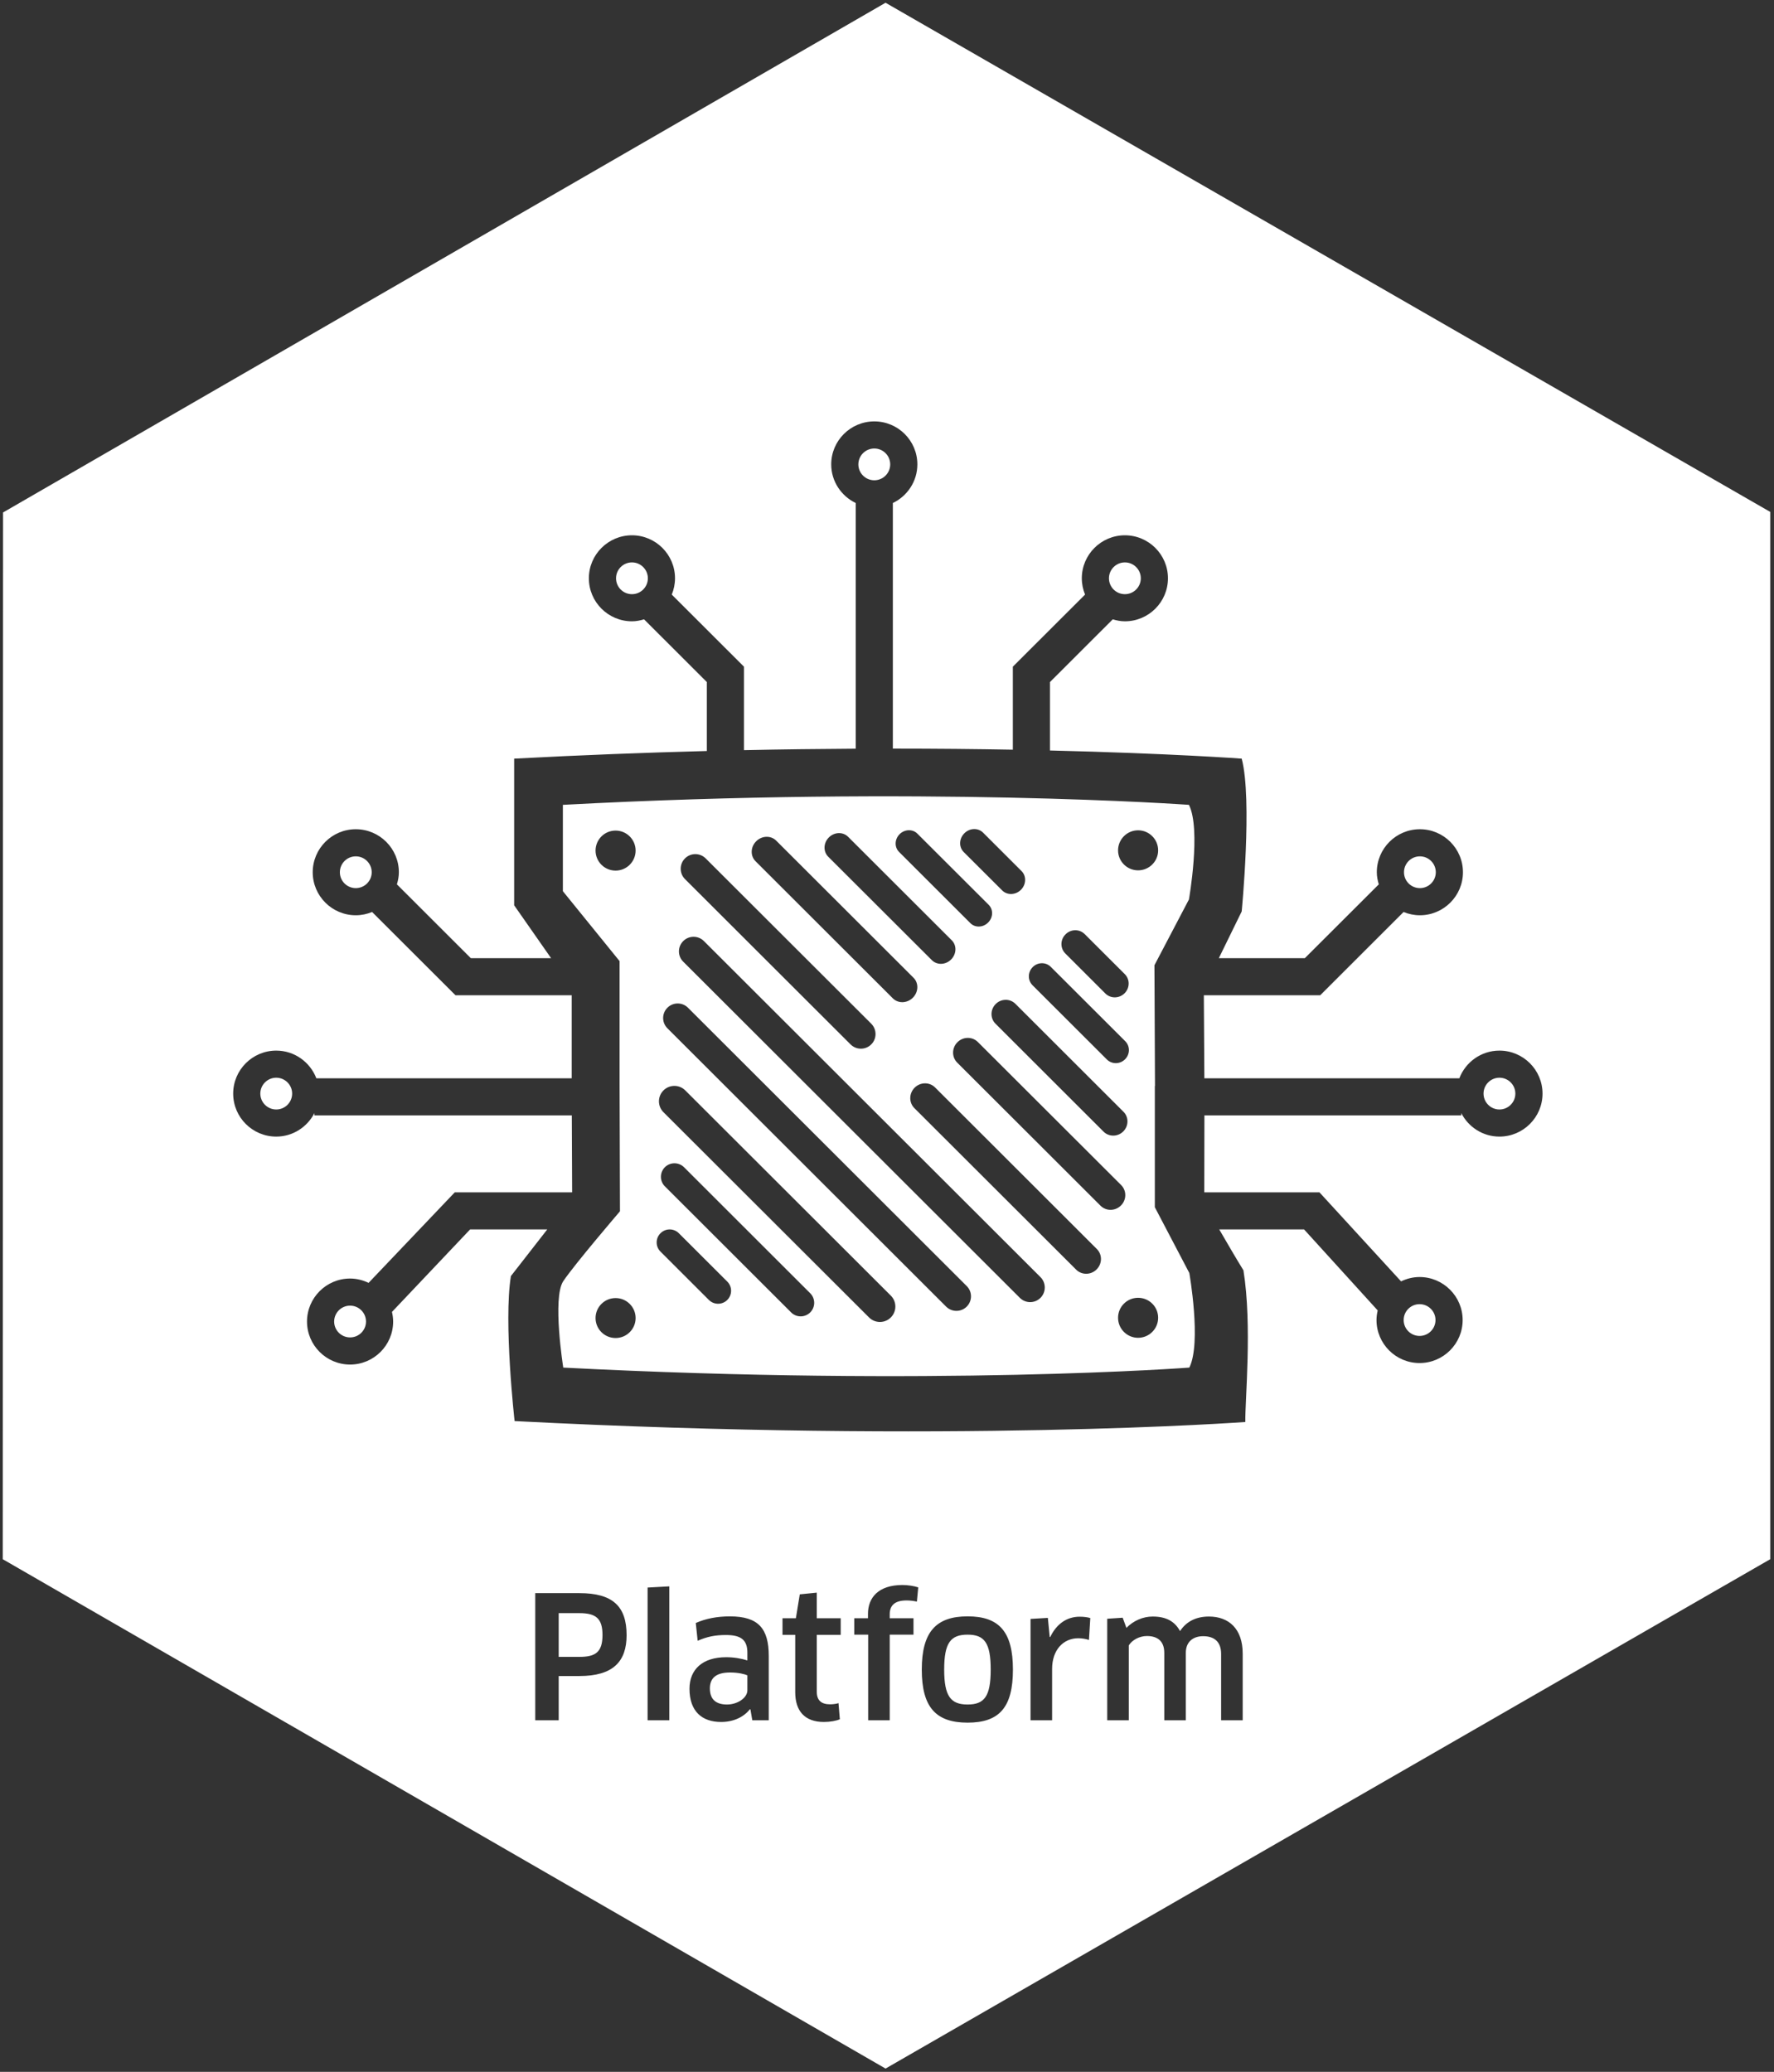 <?xml version="1.0" encoding="UTF-8"?>
<svg width="268px" height="313px" viewBox="0 0 268 313" version="1.1" xmlns="http://www.w3.org/2000/svg" xmlns:xlink="http://www.w3.org/1999/xlink">
    <rect x="0" y="0" width="268" height="313" fill="#333333" stroke="none"/>
    <!-- Generator: Sketch 63.1 (92452) - https://sketch.com -->
    <title>platform-white-2022</title>
    <desc>Created with Sketch.</desc>
    <g id="icomera-way-2022" stroke="none" stroke-width="1" fill="none" fill-rule="evenodd">
        <g id="platform-white-2022" fill="#FFFFFF">
            <path d="M0.415,235.554 L133.78,312.505 L267.431,235.554 L267.431,77.336 L133.78,0.415 L0.461,77.419 L0.415,235.554 Z M146.175,260.246 C141.405,260.246 139.255,257.942 139.255,252.23 C139.255,246.547 141.405,244.188 146.175,244.188 C150.973,244.188 153.024,246.547 153.024,252.23 C153.024,257.942 150.973,260.246 146.175,260.246 Z M120.135,246.982 L120.135,255.637 C120.135,258.481 121.567,260.143 124.469,260.143 C125.415,260.143 126.366,259.965 126.876,259.732 L126.673,257.299 C126.391,257.403 125.826,257.477 125.415,257.477 C124.108,257.477 123.39,256.918 123.39,255.558 L123.39,246.982 L127.005,246.982 L127.005,244.474 L123.39,244.474 L123.39,240.607 L120.824,240.864 L120.235,244.474 L118.213,244.474 L118.213,246.982 L120.135,246.982 Z M116.138,259.886 L116.138,250.182 C116.138,246.033 114.577,244.192 110.268,244.192 C108.342,244.192 106.624,244.524 105.113,245.191 L105.395,247.877 C106.802,247.264 108.01,247.007 109.675,247.007 C111.983,247.007 112.908,247.774 112.908,249.697 L112.908,250.849 C112.036,250.567 110.907,250.36 109.699,250.36 C106.113,250.36 104.162,252.23 104.162,255.123 C104.162,258.555 106.063,260.143 108.936,260.143 C110.779,260.143 112.344,259.426 113.29,258.219 L113.369,258.248 L113.651,259.886 L116.138,259.886 Z M158.661,247.313 L158.582,247.313 L158.3,244.42 L155.685,244.574 L155.685,259.886 L158.943,259.886 L158.943,252.126 C158.943,249.233 160.662,247.496 162.891,247.496 C163.455,247.496 164.02,247.595 164.51,247.749 L164.713,244.445 C164.302,244.317 163.738,244.242 163.094,244.242 C161.197,244.242 159.611,245.315 158.661,247.313 Z M187.735,259.886 L187.735,249.821 C187.735,246.057 185.63,244.217 182.633,244.217 C180.786,244.217 179.246,244.905 178.27,246.418 C177.478,244.934 176.145,244.217 174.144,244.217 C172.654,244.217 171.222,244.855 170.168,245.929 L169.607,244.395 L167.27,244.549 L167.27,259.886 L170.529,259.886 L170.529,248.569 C171.064,247.724 172.168,247.16 173.273,247.16 C174.808,247.16 175.888,247.877 175.888,249.697 L175.888,259.886 L179.142,259.886 L179.142,249.697 C179.142,248.006 180.271,247.185 181.761,247.185 C183.451,247.185 184.476,248.031 184.476,249.875 L184.476,259.886 L187.735,259.886 Z M131.156,246.953 L131.156,259.886 L134.411,259.886 L134.411,246.953 L138.001,246.953 L138.001,244.474 L134.411,244.474 L134.411,243.881 C134.411,242.576 135.129,241.784 136.951,241.784 C137.516,241.784 138.055,241.858 138.516,241.962 L138.719,239.811 C138.105,239.603 137.179,239.454 136.332,239.454 C132.692,239.454 131.127,241.373 131.127,243.807 L131.127,244.474 L129.052,244.474 L129.052,246.953 L131.156,246.953 Z M101.115,259.886 L101.115,239.657 L97.832,239.836 L97.832,259.886 L101.115,259.886 Z M87.529,240.681 L80.862,240.681 L80.862,259.886 L84.403,259.886 L84.403,253.204 L87.529,253.204 C92.61,253.204 94.66,251.028 94.66,247.032 C94.66,242.679 92.585,240.681 87.529,240.681 Z M112.908,253.1 C112.522,252.922 111.576,252.669 110.289,252.669 C108.188,252.669 107.242,253.511 107.242,255.073 C107.242,256.868 108.317,257.506 109.828,257.506 C111.447,257.506 112.908,256.483 112.908,255.355 L112.908,253.1 Z M146.175,257.506 C148.715,257.506 149.666,256.275 149.666,252.23 C149.666,248.184 148.715,246.953 146.175,246.953 C143.613,246.953 142.638,248.184 142.638,252.23 C142.638,256.275 143.638,257.506 146.175,257.506 Z M87.529,250.31 L84.403,250.31 L84.403,243.703 L87.529,243.703 C90.019,243.703 91.02,244.499 91.02,247.007 C91.02,249.643 89.916,250.31 87.529,250.31 Z M197.12,144.758 L184.128,144.758 L187.585,137.694 C187.585,137.694 189.225,120.765 187.585,114.61 C187.585,114.61 176.859,113.818 158.619,113.379 L158.619,103.041 L168.105,93.565 C168.69,93.739 169.296,93.863 169.939,93.863 C173.526,93.863 176.444,90.949 176.444,87.364 C176.444,83.782 173.526,80.868 169.939,80.868 C166.353,80.868 163.43,83.782 163.43,87.364 C163.43,88.238 163.609,89.063 163.92,89.826 L153.011,100.719 L153.011,113.259 C147.515,113.159 141.442,113.097 134.884,113.097 L134.884,75.993 C137.063,74.945 138.586,72.731 138.586,70.157 C138.586,66.571 135.668,63.662 132.082,63.662 C128.491,63.662 125.573,66.571 125.573,70.157 C125.573,72.731 127.096,74.945 129.276,75.993 L129.276,113.109 C123.925,113.138 118.296,113.205 112.393,113.329 L112.393,100.719 L101.485,89.826 C101.796,89.063 101.974,88.238 101.974,87.364 C101.974,83.782 99.056,80.868 95.47,80.868 C91.879,80.868 88.961,83.782 88.961,87.364 C88.961,90.949 91.879,93.863 95.47,93.863 C96.109,93.863 96.715,93.739 97.3,93.565 L106.785,103.041 L106.785,113.458 C97.607,113.698 87.869,114.067 77.674,114.61 L77.674,136.766 L83.257,144.758 L71.132,144.758 L59.962,133.603 C60.136,133.019 60.256,132.413 60.256,131.775 C60.256,128.189 57.338,125.275 53.748,125.275 C50.161,125.275 47.243,128.189 47.243,131.775 C47.243,135.356 50.161,138.271 53.748,138.271 C54.619,138.271 55.454,138.092 56.213,137.777 L68.812,150.358 L86.366,150.358 L86.366,162.901 L47.791,162.901 C46.853,160.464 44.499,158.719 41.73,158.719 C38.144,158.719 35.226,161.633 35.226,165.214 C35.226,168.796 38.144,171.71 41.73,171.71 C44.254,171.71 46.421,170.255 47.5,168.157 L47.5,168.501 L86.383,168.501 L86.433,180.133 L68.7,180.133 L55.682,193.808 C54.831,193.401 53.893,193.153 52.888,193.153 C49.302,193.153 46.38,196.067 46.38,199.652 C46.38,203.234 49.302,206.148 52.888,206.148 C56.475,206.148 59.393,203.234 59.393,199.652 C59.393,199.147 59.322,198.666 59.215,198.197 L71.02,185.733 L82.676,185.733 C80.588,188.402 78.21,191.453 77.184,192.78 C76.051,199.743 77.741,214.687 77.741,214.687 C143.788,218.102 188.133,214.824 188.133,214.824 C188.071,211.59 189.192,200.249 187.847,191.909 C187.012,190.574 185.485,187.967 184.19,185.733 L197.008,185.733 L208.129,197.969 C208.021,198.438 207.95,198.923 207.95,199.424 C207.95,203.006 210.868,205.92 214.455,205.92 C218.041,205.92 220.964,203.006 220.964,199.424 C220.964,195.843 218.041,192.925 214.455,192.925 C213.45,192.925 212.512,193.173 211.661,193.58 L199.333,180.133 L181.932,180.133 L181.952,168.501 L220.756,168.501 L220.756,168.157 C221.831,170.259 224.002,171.71 226.522,171.71 C230.109,171.71 233.031,168.796 233.031,165.214 C233.031,161.633 230.109,158.719 226.522,158.719 C223.757,158.719 221.4,160.46 220.462,162.901 L181.944,162.901 L181.865,150.358 L199.445,150.358 L212.039,137.777 C212.803,138.092 213.629,138.271 214.505,138.271 C218.091,138.271 221.009,135.356 221.009,131.775 C221.009,128.189 218.091,125.275 214.505,125.275 C210.914,125.275 207.996,128.189 207.996,131.775 C207.996,132.413 208.121,133.019 208.295,133.603 L197.12,144.758 Z M179.673,206.608 C179.673,206.608 141.202,209.509 85.092,206.608 C85.092,206.608 83.415,196.071 85.092,193.555 C86.769,191.039 93.66,182.993 93.66,182.993 L93.602,163.842 L93.602,145.201 L85.034,134.635 L85.034,121.59 C139.271,118.689 179.615,121.59 179.615,121.59 C181.475,125.313 179.615,135.883 179.615,135.883 L174.402,145.823 L174.485,164.107 L174.46,164.045 L174.46,182.375 L179.673,192.319 C179.673,192.319 181.533,202.877 179.673,206.608 Z M92.996,196.104 C91.327,196.104 89.97,197.455 89.97,199.122 C89.97,200.792 91.327,202.139 92.996,202.139 C94.669,202.139 96.022,200.792 96.022,199.122 C96.022,197.455 94.669,196.104 92.996,196.104 Z M171.932,196.063 C170.263,196.063 168.906,197.41 168.906,199.08 C168.906,200.751 170.263,202.106 171.932,202.106 C173.605,202.106 174.962,200.751 174.962,199.08 C174.962,197.41 173.605,196.063 171.932,196.063 Z M52.888,202.048 C51.56,202.048 50.481,200.975 50.481,199.652 C50.481,198.326 51.56,197.248 52.888,197.248 C54.213,197.248 55.292,198.326 55.292,199.652 C55.292,200.975 54.213,202.048 52.888,202.048 Z M214.455,201.824 C213.131,201.824 212.052,200.747 212.052,199.424 C212.052,198.098 213.131,197.024 214.455,197.024 C215.783,197.024 216.863,198.098 216.863,199.424 C216.863,200.747 215.783,201.824 214.455,201.824 Z M103.527,164.733 C102.618,163.821 101.144,163.821 100.231,164.733 C99.318,165.645 99.318,167.113 100.231,168.025 L131.285,199.03 C132.194,199.942 133.672,199.942 134.581,199.03 C135.49,198.119 135.49,196.647 134.581,195.739 L103.527,164.733 Z M103.336,176.336 C102.539,175.544 101.24,175.544 100.443,176.336 C99.646,177.136 99.646,178.433 100.443,179.225 L119.512,198.268 C120.309,199.068 121.605,199.068 122.402,198.268 C123.203,197.468 123.203,196.179 122.402,195.379 L103.336,176.336 Z M103.938,152.244 C103.079,151.382 101.684,151.382 100.825,152.244 C99.965,153.102 99.965,154.491 100.825,155.345 L142.933,197.397 C143.792,198.251 145.182,198.251 146.042,197.397 C146.905,196.539 146.905,195.142 146.042,194.288 L103.938,152.244 Z M102.56,186.313 C101.792,185.542 100.546,185.542 99.778,186.313 C99.011,187.08 99.011,188.315 99.778,189.082 L107.093,196.39 C107.861,197.153 109.106,197.153 109.87,196.39 C110.638,195.623 110.638,194.375 109.87,193.613 L102.56,186.313 Z M106.341,142.171 C105.478,141.309 104.079,141.309 103.216,142.171 C102.352,143.033 102.348,144.426 103.216,145.284 L154.066,196.067 C154.929,196.933 156.328,196.933 157.191,196.067 C158.051,195.204 158.051,193.808 157.191,192.945 L106.341,142.171 Z M141.264,164.286 C140.421,163.444 139.035,163.457 138.171,164.323 C137.312,165.185 137.291,166.57 138.138,167.411 L162.575,191.81 C163.418,192.651 164.8,192.639 165.664,191.776 C166.531,190.914 166.544,189.534 165.701,188.692 L141.264,164.286 Z M169.379,179.038 L147.727,157.421 C146.884,156.58 145.502,156.592 144.639,157.454 C143.779,158.308 143.763,159.697 144.605,160.53 L166.257,182.151 C167.1,182.993 168.482,182.98 169.342,182.118 C170.205,181.264 170.217,179.88 169.379,179.038 Z M153.393,151.647 C152.584,150.839 151.251,150.851 150.421,151.68 C149.591,152.513 149.574,153.844 150.388,154.652 L166.722,170.968 C167.532,171.772 168.864,171.759 169.694,170.93 C170.525,170.097 170.541,168.771 169.728,167.962 L153.393,151.647 Z M226.522,162.814 C227.846,162.814 228.925,163.892 228.925,165.214 C228.925,166.536 227.846,167.614 226.522,167.614 C225.198,167.614 224.119,166.536 224.119,165.214 C224.119,163.892 225.198,162.814 226.522,162.814 Z M41.73,167.614 C40.406,167.614 39.327,166.536 39.327,165.214 C39.327,163.892 40.406,162.814 41.73,162.814 C43.059,162.814 44.134,163.892 44.134,165.214 C44.134,166.536 43.059,167.614 41.73,167.614 Z M167.224,160.066 C167.976,160.808 169.2,160.795 169.964,160.029 C170.728,159.27 170.74,158.047 169.993,157.301 L158.744,146.068 C158.001,145.321 156.776,145.334 156.013,146.101 C155.249,146.868 155.232,148.082 155.979,148.837 L167.224,160.066 Z M128.495,157.782 C129.359,158.644 130.758,158.644 131.621,157.782 C132.484,156.92 132.484,155.523 131.621,154.656 L106.607,129.682 C105.743,128.82 104.345,128.82 103.481,129.682 C102.618,130.544 102.618,131.945 103.481,132.807 L128.495,157.782 Z M134.884,150.826 C135.693,151.63 137.046,151.589 137.906,150.727 C138.769,149.865 138.811,148.513 138.005,147.713 L117.254,126.992 C116.449,126.192 115.096,126.233 114.237,127.095 C113.373,127.949 113.332,129.305 114.137,130.105 L134.884,150.826 Z M166.996,150.097 C167.785,150.88 169.084,150.864 169.889,150.059 C170.699,149.255 170.716,147.958 169.923,147.166 L163.866,141.118 C163.073,140.327 161.778,140.339 160.969,141.156 C160.159,141.96 160.147,143.257 160.936,144.041 L166.996,150.097 Z M140.774,145.052 C141.55,145.831 142.854,145.79 143.684,144.953 C144.514,144.124 144.56,142.822 143.779,142.051 L128.126,126.419 C127.35,125.64 126.046,125.682 125.216,126.515 C124.386,127.344 124.34,128.645 125.121,129.425 L140.774,145.052 Z M146.594,139.464 C147.312,140.181 148.512,140.14 149.275,139.373 C150.039,138.615 150.081,137.412 149.367,136.7 L138.586,125.939 C137.873,125.222 136.673,125.263 135.905,126.022 C135.141,126.788 135.104,127.982 135.818,128.699 L146.594,139.464 Z M151.397,134.515 C152.152,135.274 153.422,135.232 154.232,134.428 C155.041,133.62 155.083,132.347 154.327,131.597 L148.52,125.794 C147.76,125.035 146.49,125.076 145.685,125.889 C144.875,126.697 144.83,127.961 145.589,128.72 L151.397,134.515 Z M53.748,134.171 C52.423,134.171 51.344,133.097 51.344,131.775 C51.344,130.449 52.423,129.371 53.748,129.371 C55.076,129.371 56.155,130.449 56.155,131.775 C56.155,133.097 55.076,134.171 53.748,134.171 Z M214.505,129.371 C215.829,129.371 216.908,130.449 216.908,131.775 C216.908,133.097 215.829,134.171 214.505,134.171 C213.176,134.171 212.101,133.097 212.101,131.775 C212.101,130.449 213.176,129.371 214.505,129.371 Z M92.996,125.479 C91.327,125.479 89.97,126.83 89.97,128.5 C89.97,130.171 91.327,131.526 92.996,131.526 C94.669,131.526 96.022,130.171 96.022,128.5 C96.022,126.83 94.669,125.479 92.996,125.479 Z M171.932,131.485 C173.605,131.485 174.962,130.134 174.962,128.467 C174.962,126.797 173.605,125.437 171.932,125.437 C170.263,125.437 168.906,126.797 168.906,128.467 C168.906,130.134 170.263,131.485 171.932,131.485 Z M95.47,89.764 C94.141,89.764 93.066,88.69 93.066,87.364 C93.066,86.041 94.141,84.964 95.47,84.964 C96.794,84.964 97.873,86.041 97.873,87.364 C97.873,88.69 96.794,89.764 95.47,89.764 Z M169.939,84.964 C171.263,84.964 172.343,86.041 172.343,87.364 C172.343,88.69 171.263,89.764 169.939,89.764 C168.611,89.764 167.532,88.69 167.532,87.364 C167.532,86.041 168.611,84.964 169.939,84.964 Z M132.082,67.757 C133.406,67.757 134.485,68.831 134.485,70.157 C134.485,71.479 133.406,72.557 132.082,72.557 C130.753,72.557 129.674,71.479 129.674,70.157 C129.674,68.831 130.753,67.757 132.082,67.757 Z" id="Shape"></path>
        </g>
    </g>
</svg>